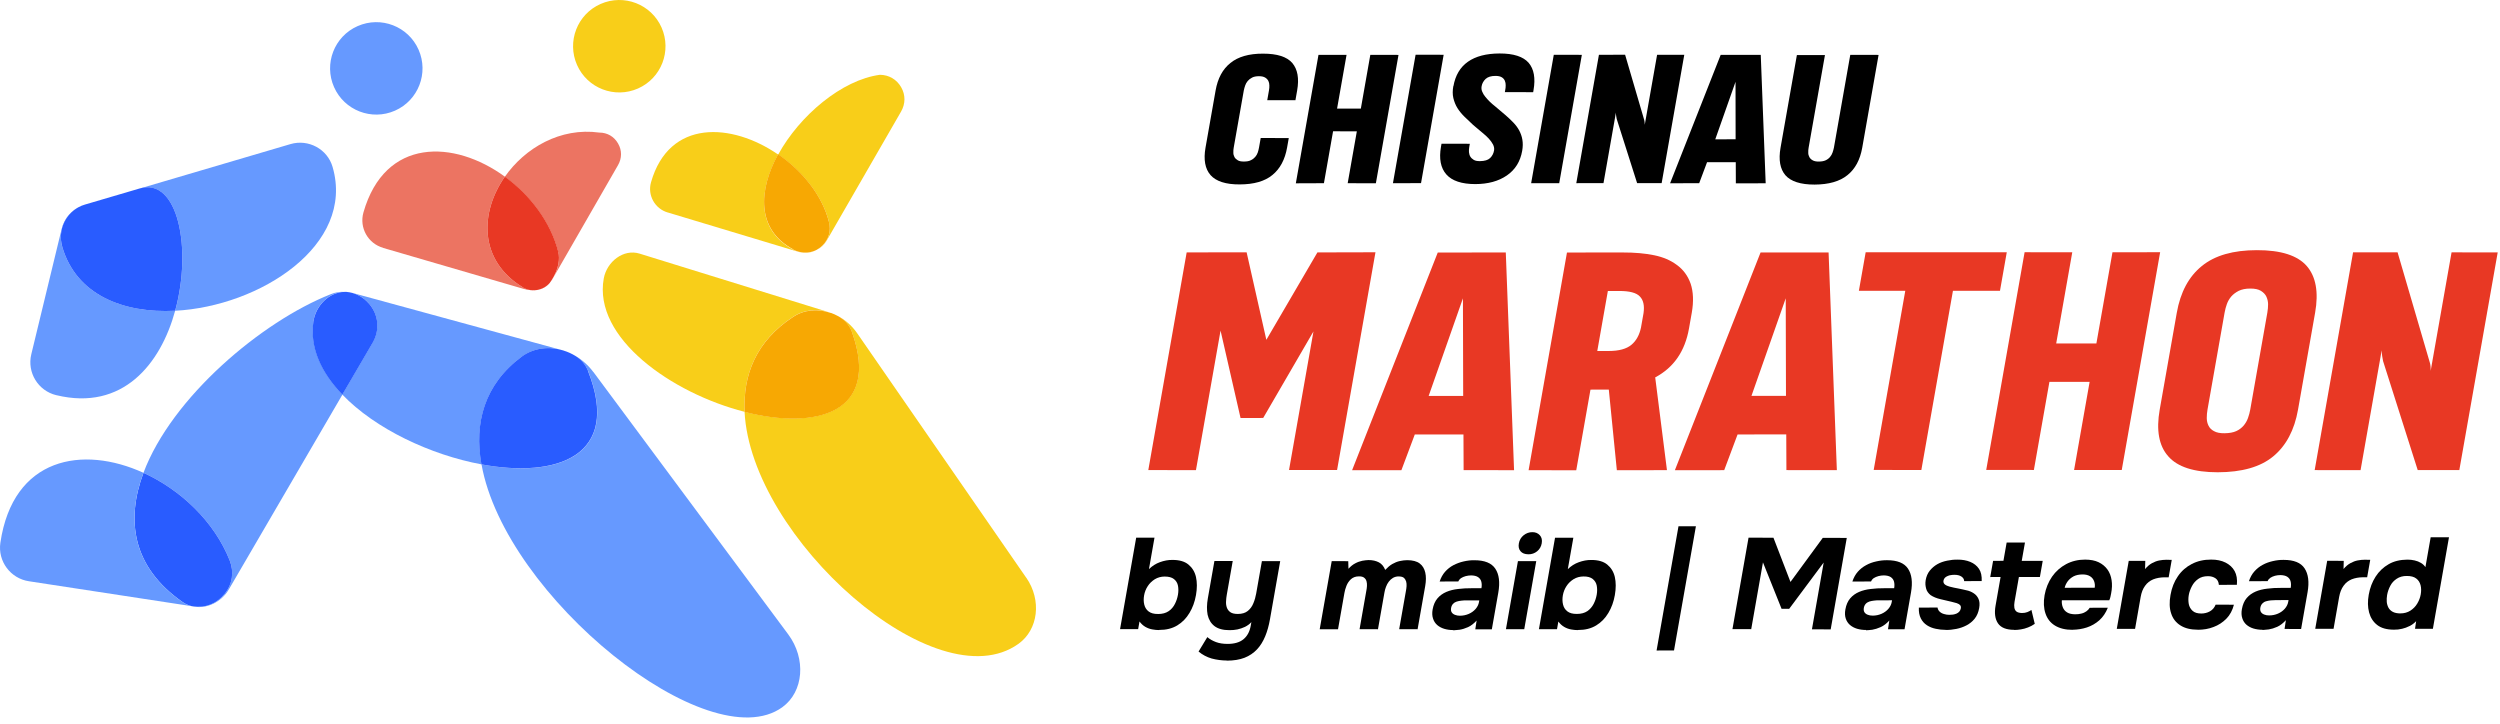 <?xml version="1.0" encoding="UTF-8"?> <svg xmlns="http://www.w3.org/2000/svg" width="228" height="66" viewBox="0 0 228 66" fill="none"><path fill-rule="evenodd" clip-rule="evenodd" d="M32.614 2.381C34.744 1.441 37.234 2.401 38.174 4.531C39.114 6.661 38.154 9.151 36.024 10.091C33.894 11.031 31.404 10.071 30.464 7.941C29.524 5.811 30.484 3.321 32.614 2.381Z" fill="#6699FF"></path><path fill-rule="evenodd" clip-rule="evenodd" d="M54.774 0.361C56.904 -0.579 59.394 0.381 60.334 2.511C61.274 4.641 60.314 7.131 58.184 8.071C56.054 9.011 53.564 8.051 52.624 5.921C51.684 3.791 52.644 1.301 54.774 0.361Z" fill="#F8CE19"></path><path d="M5.144 36.041C11.184 37.501 14.644 33.211 15.974 28.341C11.274 28.581 6.954 26.911 5.674 22.501C5.234 20.981 6.014 19.381 7.444 18.781C6.514 19.151 5.854 19.911 5.614 20.911L2.854 32.311C2.454 33.971 3.474 35.641 5.134 36.041H5.144Z" fill="#6699FF"></path><path d="M15.974 28.341C23.684 27.941 32.404 22.371 30.334 15.231C29.864 13.591 28.124 12.661 26.494 13.141L7.764 18.661L12.764 17.191C16.214 16.171 17.544 22.651 15.974 28.351V28.341Z" fill="#6699FF"></path><path d="M5.674 22.501C6.954 26.911 11.274 28.591 15.974 28.341C17.544 22.651 16.214 16.171 12.764 17.181L7.764 18.651C7.764 18.651 7.704 18.671 7.674 18.681C7.594 18.711 7.514 18.731 7.444 18.761C6.014 19.361 5.234 20.961 5.674 22.481V22.501Z" fill="#295CFF"></path><path d="M50.924 23.011C51.044 23.611 51.014 24.491 50.284 25.601C50.314 25.561 50.344 25.531 50.364 25.491L56.364 15.061C56.724 14.431 56.734 13.711 56.364 13.081C56.004 12.451 55.384 12.091 54.654 12.091C51.104 11.601 47.874 13.491 46.034 16.131C48.344 17.811 50.224 20.271 50.914 23.021L50.924 23.011Z" fill="#EC7462"></path><path d="M34.944 22.611L47.734 26.341C48.604 26.591 49.554 26.511 50.124 25.811C49.514 26.491 48.474 26.681 47.664 26.191C43.634 23.731 43.774 19.361 46.044 16.111C41.424 12.741 35.104 12.511 33.144 19.381C32.754 20.761 33.554 22.211 34.944 22.601V22.611Z" fill="#EC7462"></path><path d="M47.664 26.201C48.474 26.691 49.514 26.501 50.124 25.821C50.124 25.821 50.144 25.801 50.144 25.791C50.194 25.731 50.244 25.661 50.284 25.591C51.004 24.481 51.044 23.601 50.924 23.001C50.234 20.251 48.354 17.791 46.044 16.111C43.774 19.361 43.634 23.731 47.664 26.191V26.201Z" fill="#E83824"></path><path d="M28.584 29.301C28.794 27.851 30.024 26.641 31.404 26.611C30.994 26.601 30.574 26.661 30.164 26.831C23.844 29.331 15.664 36.241 13.084 43.121C16.464 44.661 19.534 47.551 20.944 51.101C21.364 52.161 21.194 53.271 20.494 54.161C19.784 55.051 18.744 55.461 17.624 55.301L17.484 55.281C18.754 55.611 20.194 54.941 20.884 53.731L31.234 35.981C29.334 34.001 28.244 31.711 28.594 29.301H28.584Z" fill="#6699FF"></path><path d="M47.594 32.531C48.684 31.721 50.074 31.561 51.384 31.971C51.324 31.951 51.274 31.931 51.214 31.921L32.094 26.701C31.924 26.651 31.764 26.631 31.604 26.621C32.374 26.691 33.094 27.051 33.634 27.671C34.514 28.681 34.654 30.061 33.994 31.221L31.214 35.981C34.224 39.121 39.284 41.491 43.914 42.351C43.244 38.571 44.174 35.061 47.594 32.521V32.531Z" fill="#6699FF"></path><path d="M33.634 27.671C33.094 27.051 32.364 26.691 31.604 26.621C31.584 26.621 31.574 26.621 31.554 26.621C31.504 26.621 31.454 26.621 31.404 26.621C30.024 26.651 28.804 27.861 28.584 29.311C28.224 31.721 29.314 34.011 31.224 35.991L34.004 31.231C34.664 30.071 34.524 28.681 33.644 27.681L33.634 27.671Z" fill="#295CFF"></path><path d="M54.114 33.931C53.654 33.311 53.084 32.811 52.464 32.451C52.974 32.781 53.394 33.221 53.634 33.831C56.714 41.611 50.784 43.641 43.914 42.351C46.064 54.431 64.644 69.331 71.344 64.501C73.304 63.081 73.534 60.071 71.884 57.851L54.114 33.921V33.931Z" fill="#6699FF"></path><path d="M53.634 33.831C53.394 33.221 52.984 32.771 52.464 32.451C52.134 32.251 51.784 32.091 51.424 31.981C51.404 31.981 51.394 31.971 51.373 31.961C50.063 31.561 48.674 31.721 47.584 32.521C44.164 35.061 43.234 38.571 43.904 42.351C50.774 43.631 56.703 41.601 53.623 33.831H53.634Z" fill="#295CFF"></path><path d="M20.494 54.161C21.204 53.271 21.364 52.161 20.944 51.101C19.534 47.551 16.464 44.661 13.084 43.121C11.474 47.421 12.054 51.711 16.654 54.911C16.914 55.091 17.184 55.211 17.474 55.281L17.614 55.301C18.734 55.471 19.784 55.051 20.484 54.161H20.494Z" fill="#295CFF"></path><path d="M13.084 43.121C7.544 40.591 1.184 41.691 0.034 49.501C-0.216 51.181 0.954 52.761 2.644 53.011L17.474 55.281C17.194 55.211 16.914 55.081 16.654 54.911C12.054 51.711 11.474 47.421 13.084 43.121Z" fill="#6699FF"></path><path d="M72.294 28.921C73.314 28.221 74.584 28.121 75.764 28.531C75.694 28.511 75.624 28.481 75.554 28.461L58.334 23.131C56.854 22.671 55.344 23.871 55.064 25.391C54.074 30.821 61.264 35.861 67.914 37.561C67.744 34.171 68.984 31.091 72.294 28.921Z" fill="#F8CE19"></path><path d="M93.594 52.691L78.174 30.391C77.684 29.681 77.054 29.151 76.364 28.791C76.974 29.121 77.444 29.591 77.694 30.271C80.344 37.701 74.384 39.211 67.904 37.551C68.474 49.071 85.394 64.101 92.894 58.711C94.684 57.421 95.024 54.751 93.594 52.681V52.691Z" fill="#F8CE19"></path><path d="M77.704 30.281C77.454 29.591 76.984 29.121 76.374 28.801C76.314 28.771 76.254 28.741 76.194 28.711C76.164 28.701 76.144 28.691 76.114 28.671C76.004 28.621 75.904 28.581 75.794 28.541C75.794 28.541 75.774 28.541 75.764 28.541C74.584 28.131 73.314 28.231 72.294 28.931C68.984 31.101 67.744 34.181 67.914 37.571C74.394 39.231 80.354 37.711 77.704 30.291V30.281Z" fill="#F7A803"></path><path d="M75.604 20.271C75.804 21.061 75.584 21.851 74.994 22.421C74.854 22.561 74.694 22.671 74.534 22.771C74.874 22.591 75.174 22.321 75.384 21.961L82.174 10.181C82.584 9.471 82.594 8.661 82.184 7.951C81.774 7.241 81.074 6.831 80.254 6.821C76.774 7.281 72.924 10.541 70.974 14.091C73.194 15.621 75.004 17.851 75.614 20.281L75.604 20.271Z" fill="#F8CE19"></path><path d="M60.914 19.381L72.824 22.971C73.354 23.121 73.884 23.081 74.344 22.861C73.714 23.131 72.974 23.111 72.324 22.761C68.984 20.951 69.154 17.391 70.964 14.091C66.734 11.181 61.024 10.841 59.374 16.621C59.034 17.801 59.724 19.041 60.904 19.381H60.914Z" fill="#F8CE19"></path><path d="M72.324 22.751C72.974 23.101 73.724 23.121 74.344 22.851C74.394 22.831 74.454 22.801 74.504 22.771C74.504 22.771 74.524 22.761 74.534 22.751C74.694 22.661 74.854 22.541 74.994 22.401C75.584 21.831 75.804 21.051 75.604 20.251C74.994 17.821 73.184 15.591 70.964 14.061C69.154 17.361 68.984 20.921 72.324 22.731V22.751Z" fill="#F7A803"></path><path d="M118.132 9.14L115.573 9.139L115.73 8.244C115.758 8.087 115.773 7.94 115.765 7.788C115.768 7.639 115.734 7.506 115.675 7.38C115.615 7.266 115.519 7.156 115.383 7.075C115.248 6.993 115.059 6.948 114.806 6.95C114.563 6.953 114.361 6.987 114.196 7.073C114.031 7.159 113.897 7.263 113.795 7.383C113.693 7.504 113.612 7.639 113.562 7.792C113.512 7.945 113.462 8.098 113.436 8.243L112.516 13.458C112.489 13.615 112.474 13.762 112.482 13.914C112.479 14.063 112.513 14.196 112.583 14.324C112.643 14.438 112.752 14.539 112.888 14.62C113.024 14.702 113.214 14.735 113.456 14.732C113.71 14.73 113.923 14.699 114.077 14.611C114.241 14.536 114.374 14.432 114.476 14.312C114.578 14.191 114.66 14.056 114.71 13.903C114.76 13.75 114.796 13.607 114.824 13.45L114.976 12.588L117.536 12.589L117.384 13.451C117.188 14.559 116.742 15.392 116.042 15.961C115.353 16.532 114.357 16.818 113.054 16.819C111.784 16.826 110.902 16.532 110.401 15.97C109.903 15.398 109.75 14.563 109.943 13.466L110.863 8.251C111.058 7.143 111.505 6.31 112.216 5.743C112.916 5.174 113.912 4.888 115.18 4.893C116.472 4.89 117.367 5.174 117.855 5.745C118.342 6.316 118.495 7.15 118.299 8.258L118.141 9.154L118.132 9.14Z" fill="black"></path><path d="M124.109 9.905L124.973 5.003L127.544 5.007L125.48 16.713L122.909 16.71L123.744 11.976L121.576 11.974L120.742 16.708L118.18 16.718L120.246 5.001L122.806 5.002L121.941 9.904L124.109 9.905Z" fill="black"></path><path d="M129.598 16.701L127.036 16.711L129.102 4.993L131.662 4.995L129.598 16.701Z" fill="black"></path><path d="M132.552 7.863C132.728 6.867 133.17 6.125 133.88 5.627C134.591 5.13 135.545 4.882 136.757 4.877C138.038 4.872 138.92 5.166 139.41 5.725C139.897 6.296 140.05 7.131 139.856 8.227L139.825 8.407L137.243 8.401L137.274 8.222C137.3 8.077 137.326 7.931 137.318 7.78C137.321 7.63 137.298 7.499 137.241 7.362C137.183 7.237 137.098 7.129 136.962 7.048C136.827 6.966 136.639 6.922 136.385 6.923C135.993 6.923 135.701 7.01 135.495 7.193C135.301 7.378 135.17 7.597 135.123 7.866C135.092 8.045 135.109 8.21 135.184 8.373C135.247 8.534 135.347 8.69 135.47 8.839C135.592 8.999 135.74 9.14 135.886 9.293C136.045 9.436 136.193 9.578 136.357 9.699L137.32 10.515C137.57 10.732 137.806 10.959 138.021 11.181C138.235 11.403 138.412 11.642 138.552 11.898C138.689 12.164 138.791 12.436 138.841 12.745C138.892 13.043 138.889 13.388 138.824 13.757C138.652 14.731 138.185 15.48 137.424 16.003C136.663 16.527 135.707 16.785 134.553 16.789C133.308 16.789 132.425 16.495 131.906 15.907C131.387 15.319 131.225 14.472 131.419 13.375L131.466 13.106L134.048 13.112L133.993 13.425C133.965 13.582 133.962 13.731 133.97 13.882C133.989 14.036 134.023 14.169 134.095 14.285C134.167 14.402 134.276 14.502 134.411 14.583C134.558 14.667 134.737 14.698 134.98 14.695C135.396 14.688 135.699 14.603 135.894 14.418C136.088 14.233 136.209 14 136.259 13.721C136.29 13.541 136.253 13.362 136.168 13.185C136.073 13.007 135.944 12.823 135.78 12.644C135.615 12.465 135.426 12.293 135.224 12.13C135.022 11.968 134.832 11.807 134.652 11.649L134.341 11.386C134.063 11.129 133.797 10.875 133.551 10.635C133.296 10.383 133.087 10.126 132.916 9.854C132.745 9.581 132.627 9.272 132.546 8.946C132.467 8.609 132.472 8.252 132.545 7.838L132.552 7.863Z" fill="black"></path><path d="M142.201 16.707L139.641 16.706L141.705 4.999L144.265 5.001L142.201 16.707Z" fill="black"></path><path d="M143.758 16.705L145.822 4.998L148.21 4.992L149.952 10.942C149.952 10.942 149.981 11.04 149.987 11.133C149.994 11.227 150.002 11.309 150.002 11.378L151.127 4.999L153.606 4.998L151.542 16.704L149.305 16.702L147.443 10.846C147.443 10.846 147.411 10.702 147.397 10.584C147.372 10.464 147.368 10.36 147.361 10.266C147.341 10.378 147.331 10.503 147.309 10.626L146.238 16.703L143.758 16.705Z" fill="black"></path><path d="M158.309 16.709L158.302 14.792L155.684 14.792L154.966 16.708L152.313 16.713L156.925 5.006L160.581 5.005L161.03 16.716L158.308 16.72L158.309 16.709ZM158.288 12.713L158.28 7.461L156.432 12.708L158.29 12.701L158.288 12.713Z" fill="black"></path><path d="M166.44 4.999L164.948 13.46C164.92 13.617 164.906 13.764 164.914 13.916C164.91 14.065 164.945 14.198 165.014 14.326C165.075 14.44 165.182 14.551 165.32 14.622C165.455 14.703 165.645 14.737 165.888 14.734C166.131 14.73 166.333 14.697 166.496 14.621C166.659 14.546 166.792 14.443 166.894 14.322C166.996 14.202 167.078 14.066 167.128 13.914C167.178 13.761 167.228 13.608 167.254 13.463L168.745 5.002L171.327 5.007L169.836 13.468C169.64 14.576 169.194 15.409 168.482 15.976C167.783 16.545 166.775 16.829 165.495 16.834C164.214 16.839 163.32 16.543 162.831 15.983C162.343 15.412 162.191 14.578 162.384 13.481L163.876 5.02L166.436 5.022L166.44 4.999Z" fill="black"></path><path d="M104.725 42.871L108.225 23.018L113.692 23.012L115.491 30.992L120.148 23.02L125.443 23.007L121.942 42.861L117.56 42.861L119.788 30.226L115.203 38.118L113.138 38.123L111.315 30.151L109.071 42.876L104.725 42.871Z" fill="#E83824"></path><path d="M133.482 42.877L133.468 39.621L129.029 39.623L127.808 42.881L123.311 42.884L131.124 23.029L137.328 23.027L138.083 42.881L133.471 42.875L133.482 42.877ZM133.442 36.108L133.42 27.207L130.294 36.107L133.442 36.108Z" fill="#E83824"></path><path d="M152.012 42.878L147.456 42.883L146.723 35.53L145.051 35.535L143.754 42.888L139.408 42.883L142.908 23.029L147.994 23.026C149.09 23.023 150.043 23.11 150.856 23.277C151.668 23.443 152.354 23.737 152.905 24.146C153.51 24.575 153.937 25.159 154.19 25.884C154.431 26.607 154.471 27.491 154.29 28.521L154.037 29.953C153.67 32.035 152.648 33.517 150.955 34.418L152.025 42.869L152.012 42.878ZM145.672 32.01L146.721 32.01C147.644 32.011 148.334 31.821 148.781 31.45C149.227 31.078 149.515 30.552 149.658 29.874L149.891 28.553C149.987 27.878 149.88 27.374 149.558 27.041C149.238 26.696 148.609 26.538 147.686 26.537L146.637 26.537L145.672 32.01Z" fill="#E83824"></path><path d="M162.921 42.875L162.907 39.619L158.467 39.621L157.247 42.879L152.749 42.882L160.563 23.027L166.767 23.025L167.521 42.879L162.91 42.873L162.921 42.875ZM162.881 36.106L162.859 27.205L159.733 36.105L162.881 36.106Z" fill="#E83824"></path><path d="M182.399 26.519L178.108 26.524L175.227 42.864L170.881 42.859L173.762 26.52L169.529 26.523L170.149 23.009L183.018 23.005L182.399 26.519Z" fill="#E83824"></path><path d="M191.191 31.323L192.658 23.008L197.006 23.002L193.503 42.867L189.157 42.862L190.574 34.826L186.907 34.826L185.49 42.861L181.144 42.857L184.644 23.003L188.991 23.008L187.525 31.323L191.191 31.323Z" fill="#E83824"></path><path d="M209.58 37.359C209.251 39.228 208.492 40.652 207.318 41.622C206.144 42.592 204.457 43.067 202.254 43.071C200.098 43.072 198.592 42.587 197.748 41.619C196.89 40.66 196.635 39.23 196.965 37.361L198.524 28.52C198.853 26.651 199.612 25.227 200.808 24.261C201.994 23.293 203.669 22.815 205.826 22.815C208.018 22.809 209.535 23.296 210.379 24.264C211.212 25.23 211.469 26.648 211.139 28.517L209.58 37.359ZM201.324 37.357C201.279 37.614 201.256 37.876 201.257 38.13C201.259 38.384 201.311 38.612 201.413 38.815C201.514 39.029 201.68 39.197 201.912 39.318C202.143 39.451 202.465 39.52 202.881 39.512C203.309 39.507 203.666 39.443 203.942 39.319C204.218 39.194 204.445 39.015 204.619 38.815C204.794 38.603 204.925 38.384 205.017 38.123C205.11 37.863 205.177 37.609 205.223 37.352L206.782 28.511C206.827 28.253 206.85 27.992 206.849 27.738C206.847 27.484 206.784 27.253 206.693 27.052C206.592 26.838 206.426 26.671 206.197 26.527C205.969 26.383 205.636 26.312 205.208 26.317C204.805 26.316 204.446 26.391 204.168 26.526C203.888 26.673 203.663 26.841 203.489 27.041C203.313 27.253 203.183 27.472 203.09 27.733C202.998 27.994 202.931 28.247 202.885 28.504L201.326 37.346L201.324 37.357Z" fill="#E83824"></path><path d="M211.1 42.865L214.601 23.012L218.659 23.012L221.609 33.098C221.609 33.098 221.659 33.269 221.667 33.42C221.673 33.583 221.685 33.712 221.677 33.825L223.583 23.015L227.791 23.018L224.29 42.872L220.496 42.872L217.337 32.933C217.317 32.849 217.287 32.694 217.255 32.48C217.222 32.278 217.197 32.089 217.187 31.949C217.176 32.143 217.141 32.345 217.101 32.569L215.284 42.876L211.075 42.873L211.087 42.875L211.1 42.865Z" fill="#E83824"></path><path d="M105.717 57.462C105.514 57.466 105.296 57.438 105.08 57.4C104.864 57.362 104.655 57.284 104.453 57.168C104.251 57.051 104.077 56.889 103.922 56.679L103.799 57.376L102.149 57.379L103.62 49.035L105.29 49.035L104.785 51.902C105.077 51.62 105.409 51.405 105.787 51.269C106.165 51.133 106.543 51.058 106.926 51.065C107.544 51.062 108.036 51.2 108.381 51.483C108.726 51.767 108.963 52.143 109.072 52.617C109.18 53.092 109.183 53.649 109.074 54.268C108.965 54.886 108.77 55.419 108.484 55.895C108.196 56.38 107.825 56.76 107.372 57.035C106.907 57.317 106.357 57.453 105.709 57.45L105.717 57.462ZM105.621 55.997C106.016 55.996 106.325 55.909 106.577 55.741C106.83 55.572 107.01 55.351 107.149 55.082C107.288 54.813 107.377 54.535 107.429 54.241C107.481 53.946 107.479 53.673 107.432 53.421C107.385 53.17 107.259 52.966 107.064 52.81C106.869 52.654 106.587 52.584 106.224 52.581C105.889 52.583 105.592 52.662 105.32 52.826C105.058 52.993 104.84 53.197 104.672 53.461C104.505 53.715 104.394 53.999 104.343 54.294C104.291 54.588 104.291 54.872 104.356 55.136C104.421 55.401 104.547 55.605 104.752 55.763C104.957 55.92 105.236 56 105.611 55.995L105.621 55.997Z" fill="black"></path><path d="M111.898 60.241C111.413 60.237 110.948 60.175 110.503 60.056C110.06 59.927 109.662 59.715 109.309 59.42L110.108 58.104C110.328 58.294 110.595 58.443 110.899 58.557C111.203 58.671 111.558 58.724 111.963 58.724C112.581 58.722 113.06 58.584 113.404 58.3C113.747 58.017 113.971 57.611 114.066 57.071L114.125 56.737C113.961 56.921 113.765 57.058 113.542 57.171C113.322 57.274 113.085 57.353 112.853 57.404C112.612 57.452 112.376 57.471 112.143 57.471C111.535 57.475 111.073 57.343 110.752 57.094C110.432 56.845 110.23 56.496 110.134 56.064C110.05 55.624 110.056 55.129 110.155 54.569L110.755 51.163L112.425 51.164L111.885 54.227C111.849 54.433 111.824 54.631 111.817 54.842C111.802 55.042 111.828 55.239 111.889 55.411C111.95 55.584 112.056 55.724 112.209 55.832C112.362 55.94 112.596 55.992 112.89 55.993C113.275 55.99 113.574 55.901 113.799 55.718C114.023 55.535 114.196 55.302 114.307 55.018C114.427 54.736 114.51 54.436 114.564 54.132L115.085 51.177L116.755 51.178L115.819 56.489C115.718 57.058 115.577 57.57 115.385 58.032C115.192 58.494 114.949 58.897 114.637 59.226C114.326 59.556 113.947 59.813 113.501 59.988C113.055 60.162 112.514 60.249 111.896 60.251L111.898 60.241Z" fill="black"></path><path d="M120.358 57.381L121.452 51.176L122.96 51.179L122.98 51.871C123.18 51.653 123.382 51.486 123.604 51.374C123.816 51.259 124.032 51.186 124.242 51.142C124.45 51.108 124.638 51.08 124.8 51.078C125.175 51.074 125.496 51.151 125.755 51.287C126.014 51.424 126.205 51.66 126.332 51.976C126.544 51.75 126.759 51.566 126.973 51.441C127.187 51.317 127.427 51.218 127.659 51.168C127.89 51.117 128.128 51.088 128.351 51.087C128.836 51.092 129.214 51.189 129.473 51.386C129.741 51.585 129.904 51.867 129.984 52.215C130.065 52.563 130.062 52.978 129.979 53.449L129.285 57.386L127.605 57.383L128.222 53.888C128.246 53.751 128.272 53.604 128.278 53.453C128.284 53.302 128.279 53.16 128.241 53.032C128.203 52.903 128.132 52.79 128.036 52.702C127.94 52.614 127.785 52.577 127.574 52.57C127.372 52.565 127.201 52.615 127.045 52.699C126.898 52.785 126.766 52.903 126.659 53.046C126.553 53.189 126.465 53.346 126.404 53.517C126.334 53.687 126.293 53.862 126.263 54.029L125.671 57.386L123.992 57.384L124.611 53.869C124.636 53.732 124.66 53.594 124.666 53.444C124.673 53.293 124.667 53.15 124.629 53.022C124.593 52.884 124.53 52.782 124.414 52.691C124.309 52.601 124.143 52.562 123.93 52.565C123.637 52.564 123.399 52.653 123.207 52.822C123.025 52.992 122.889 53.191 122.796 53.428C122.706 53.655 122.646 53.877 122.612 54.073L122.027 57.392L120.357 57.391L120.358 57.381Z" fill="black"></path><path d="M132.531 57.462C132.247 57.463 131.971 57.424 131.721 57.35C131.47 57.275 131.249 57.155 131.073 57.003C130.898 56.85 130.762 56.644 130.692 56.409C130.612 56.172 130.6 55.897 130.655 55.583C130.73 55.161 130.881 54.823 131.098 54.568C131.315 54.312 131.592 54.118 131.909 53.982C132.227 53.846 132.587 53.757 132.979 53.715C133.373 53.663 133.781 53.644 134.196 53.646L135.107 53.645C135.147 53.419 135.142 53.216 135.093 53.035C135.044 52.854 134.935 52.724 134.79 52.627C134.635 52.529 134.431 52.483 134.169 52.477C133.997 52.477 133.841 52.501 133.672 52.542C133.512 52.584 133.369 52.65 133.255 52.721C133.14 52.802 133.052 52.898 132.998 53.03L131.297 53.034C131.409 52.689 131.572 52.394 131.787 52.149C132.003 51.903 132.262 51.696 132.552 51.544C132.842 51.393 133.156 51.276 133.483 51.203C133.809 51.129 134.141 51.086 134.474 51.094C135.395 51.094 136.028 51.348 136.372 51.864C136.717 52.38 136.811 53.105 136.645 54.048L136.055 57.395L134.547 57.393L134.668 56.594C134.418 56.864 134.159 57.071 133.884 57.195C133.609 57.318 133.352 57.395 133.113 57.433C132.875 57.462 132.69 57.48 132.547 57.485L132.531 57.462ZM133.146 56.154C133.43 56.153 133.692 56.098 133.944 55.991C134.196 55.883 134.405 55.728 134.569 55.544C134.735 55.351 134.842 55.147 134.883 54.911L134.911 54.754L133.767 54.755C133.595 54.755 133.433 54.757 133.277 54.78C133.123 54.793 132.975 54.828 132.847 54.866C132.719 54.904 132.605 54.975 132.517 55.071C132.429 55.167 132.368 55.288 132.34 55.445C132.312 55.602 132.329 55.736 132.392 55.839C132.455 55.941 132.552 56.019 132.695 56.074C132.827 56.128 132.984 56.155 133.146 56.154Z" fill="black"></path><path d="M139.376 50.551C139.063 50.547 138.827 50.455 138.676 50.276C138.515 50.096 138.467 49.855 138.519 49.56C138.572 49.256 138.717 49.008 138.953 48.817C139.19 48.626 139.459 48.532 139.753 48.533C140.036 48.532 140.253 48.621 140.432 48.814C140.602 48.996 140.659 49.249 140.605 49.553C140.551 49.858 140.408 50.096 140.184 50.279C139.959 50.462 139.689 50.556 139.386 50.553L139.376 50.551ZM137.342 57.38L138.436 51.175L140.106 51.176L139.012 57.38L137.342 57.38Z" fill="black"></path><path d="M143.917 57.466C143.704 57.469 143.496 57.443 143.28 57.405C143.064 57.367 142.845 57.287 142.653 57.172C142.451 57.056 142.277 56.894 142.122 56.684L141.999 57.381L140.349 57.384L141.82 49.039L143.49 49.04L142.984 51.907C143.277 51.624 143.609 51.409 143.987 51.274C144.365 51.138 144.743 51.063 145.126 51.07C145.744 51.067 146.236 51.205 146.581 51.488C146.926 51.772 147.163 52.148 147.272 52.622C147.38 53.097 147.383 53.654 147.274 54.273C147.165 54.891 146.97 55.423 146.684 55.899C146.396 56.385 146.025 56.765 145.572 57.039C145.107 57.322 144.556 57.458 143.909 57.455L143.917 57.466ZM143.813 55.99C144.208 55.989 144.517 55.902 144.769 55.734C145.012 55.564 145.202 55.344 145.341 55.075C145.479 54.806 145.569 54.529 145.621 54.234C145.673 53.94 145.67 53.666 145.624 53.415C145.577 53.163 145.451 52.959 145.256 52.803C145.061 52.647 144.781 52.568 144.415 52.574C144.081 52.576 143.784 52.655 143.512 52.82C143.25 52.986 143.031 53.19 142.863 53.454C142.697 53.708 142.586 53.992 142.534 54.287C142.482 54.581 142.483 54.865 142.548 55.13C142.612 55.394 142.738 55.598 142.943 55.756C143.148 55.914 143.428 55.993 143.803 55.989L143.813 55.99Z" fill="black"></path><path d="M151.08 59.326L153.078 47.997L154.667 47.994L152.67 59.323L151.08 59.326Z" fill="black"></path><path d="M170.176 57.453C169.892 57.455 169.617 57.415 169.364 57.342C169.115 57.267 168.892 57.147 168.716 56.996C168.54 56.843 168.405 56.638 168.333 56.412C168.253 56.175 168.241 55.9 168.297 55.585C168.371 55.162 168.521 54.825 168.738 54.569C168.954 54.314 169.232 54.119 169.55 53.982C169.867 53.846 170.229 53.756 170.618 53.715C171.011 53.663 171.42 53.644 171.835 53.646L172.747 53.646C172.786 53.419 172.78 53.218 172.732 53.035C172.683 52.855 172.574 52.724 172.43 52.626C172.275 52.529 172.071 52.483 171.81 52.476C171.638 52.477 171.471 52.497 171.312 52.541C171.152 52.583 171.01 52.649 170.896 52.72C170.783 52.791 170.694 52.898 170.639 53.031L168.937 53.036C169.05 52.692 169.211 52.395 169.425 52.15C169.64 51.905 169.9 51.698 170.189 51.544C170.48 51.382 170.782 51.274 171.119 51.201C171.447 51.126 171.779 51.086 172.11 51.092C173.032 51.093 173.665 51.345 174.009 51.86C174.354 52.375 174.448 53.101 174.282 54.043L173.693 57.391L172.185 57.388L172.305 56.589C172.053 56.869 171.795 57.065 171.521 57.191C171.247 57.314 170.989 57.391 170.759 57.431C170.52 57.459 170.335 57.479 170.184 57.481L170.169 57.447L170.176 57.453ZM170.79 56.146C171.074 56.144 171.338 56.089 171.588 55.982C171.841 55.873 172.05 55.718 172.212 55.536C172.378 55.342 172.484 55.14 172.526 54.903L172.553 54.747L171.41 54.748C171.238 54.749 171.075 54.749 170.92 54.774C170.764 54.788 170.618 54.822 170.489 54.859C170.359 54.906 170.246 54.97 170.16 55.063C170.073 55.16 170.01 55.281 169.982 55.437C169.955 55.594 169.973 55.729 170.035 55.831C170.098 55.933 170.196 56.013 170.337 56.066C170.47 56.12 170.616 56.146 170.788 56.145L170.79 56.146Z" fill="black"></path><path d="M177.435 57.444C177.141 57.444 176.843 57.41 176.54 57.346C176.237 57.283 175.973 57.176 175.737 57.023C175.502 56.87 175.314 56.666 175.18 56.398C175.045 56.13 174.98 55.807 175 55.413L176.702 55.408C176.728 55.556 176.787 55.678 176.889 55.776C176.993 55.875 177.121 55.95 177.286 55.997C177.439 56.045 177.598 56.072 177.769 56.072C177.881 56.07 177.995 56.059 178.108 56.051C178.224 56.029 178.328 56.009 178.439 55.958C178.537 55.916 178.629 55.849 178.695 55.769C178.759 55.7 178.806 55.597 178.827 55.478C178.849 55.35 178.825 55.255 178.757 55.183C178.689 55.111 178.588 55.052 178.453 55.007C178.318 54.963 178.163 54.925 177.989 54.884C177.677 54.809 177.336 54.738 176.978 54.647C176.619 54.563 176.316 54.44 176.072 54.275C175.974 54.197 175.888 54.11 175.824 54.018C175.75 53.924 175.699 53.814 175.668 53.697C175.636 53.58 175.609 53.453 175.6 53.329C175.592 53.195 175.596 53.056 175.622 52.907C175.681 52.572 175.802 52.282 175.998 52.041C176.193 51.8 176.419 51.608 176.688 51.453C176.959 51.298 177.26 51.2 177.575 51.134C177.891 51.067 178.211 51.033 178.524 51.038C178.951 51.033 179.344 51.102 179.683 51.242C180.022 51.382 180.29 51.59 180.483 51.879C180.674 52.164 180.752 52.534 180.731 52.995L179.131 52.997C179.13 52.825 179.042 52.688 178.88 52.579C178.717 52.469 178.492 52.42 178.229 52.423C178.127 52.426 178.026 52.428 177.921 52.449C177.807 52.46 177.71 52.492 177.612 52.538C177.513 52.58 177.435 52.628 177.37 52.698C177.306 52.767 177.263 52.85 177.244 52.959C177.229 53.047 177.237 53.118 177.282 53.199C177.32 53.265 177.392 53.33 177.475 53.373C177.568 53.421 177.683 53.462 177.816 53.503C178.077 53.57 178.34 53.627 178.607 53.673C178.874 53.72 179.104 53.782 179.319 53.83C179.574 53.875 179.8 53.974 179.991 54.099C180.193 54.225 180.335 54.393 180.436 54.613C180.54 54.834 180.562 55.111 180.501 55.456C180.432 55.849 180.295 56.168 180.089 56.425C179.883 56.682 179.635 56.88 179.343 57.034C179.054 57.186 178.742 57.292 178.416 57.357C178.09 57.421 177.77 57.456 177.457 57.45L177.438 57.437L177.435 57.444Z" fill="black"></path><path d="M183.682 57.441C182.973 57.438 182.483 57.241 182.217 56.851C181.951 56.459 181.874 55.92 181.995 55.233L182.454 52.62L181.51 52.626L181.77 51.152L182.713 51.146L183.007 49.478L184.677 49.479L184.383 51.149L186.297 51.15L186.038 52.624L184.124 52.62L183.724 54.898C183.687 55.104 183.688 55.276 183.711 55.431C183.737 55.578 183.806 55.702 183.911 55.78C184.02 55.859 184.184 55.898 184.396 55.907C184.587 55.909 184.754 55.879 184.896 55.823C185.038 55.768 185.162 55.699 185.266 55.626L185.57 56.895C185.374 57.032 185.174 57.14 184.957 57.221C184.739 57.305 184.526 57.368 184.307 57.4C184.089 57.432 183.881 57.458 183.69 57.453L183.682 57.441Z" fill="black"></path><path d="M189.038 57.44C188.379 57.446 187.835 57.309 187.415 57.053C186.995 56.798 186.705 56.422 186.547 55.947C186.386 55.475 186.355 54.911 186.465 54.284C186.576 53.657 186.81 53.08 187.147 52.591C187.485 52.105 187.918 51.724 188.431 51.45C188.944 51.177 189.527 51.035 190.164 51.036C190.638 51.038 191.052 51.111 191.387 51.272C191.723 51.432 191.988 51.65 192.193 51.93C192.399 52.21 192.522 52.544 192.577 52.909C192.635 53.273 192.622 53.686 192.536 54.117C192.517 54.226 192.498 54.334 192.469 54.441C192.451 54.539 192.412 54.644 192.363 54.747L188.041 54.745C188.02 54.986 188.053 55.194 188.131 55.39C188.208 55.585 188.332 55.739 188.524 55.854C188.707 55.966 188.95 56.019 189.253 56.023C189.455 56.028 189.641 56.001 189.809 55.96C189.988 55.921 190.144 55.847 190.271 55.758C190.398 55.669 190.509 55.556 190.583 55.429L192.233 55.425C192.05 55.889 191.791 56.27 191.455 56.574C191.12 56.868 190.736 57.087 190.32 57.224C189.9 57.363 189.463 57.426 189.028 57.433L189.037 57.445L189.038 57.44ZM188.294 53.605L191.037 53.602C191.073 53.395 191.05 53.189 190.981 53.005C190.912 52.822 190.798 52.669 190.616 52.556C190.443 52.446 190.202 52.383 189.897 52.389C189.592 52.395 189.331 52.45 189.108 52.564C188.884 52.686 188.706 52.839 188.574 53.016C188.439 53.205 188.347 53.391 188.301 53.596L188.299 53.606L188.294 53.605Z" fill="black"></path><path d="M193.05 57.356L194.141 51.151L195.649 51.153L195.63 51.898C195.833 51.661 196.035 51.484 196.259 51.362C196.483 51.24 196.701 51.157 196.921 51.115C197.141 51.073 197.369 51.05 197.589 51.05C197.691 51.047 197.791 51.055 197.871 51.058C197.961 51.064 198.021 51.064 198.063 51.061L197.783 52.651L197.388 52.651C197.014 52.656 196.678 52.719 196.374 52.837C196.068 52.965 195.822 53.155 195.632 53.425C195.431 53.694 195.301 54.035 195.228 54.448L194.718 57.353L193.048 57.353L193.05 57.356Z" fill="black"></path><path d="M200.447 57.43C199.801 57.428 199.274 57.305 198.856 57.039C198.446 56.785 198.156 56.41 198.008 55.939C197.847 55.464 197.836 54.907 197.95 54.259C198.064 53.612 198.286 53.043 198.623 52.557C198.953 52.069 199.382 51.698 199.893 51.435C200.405 51.169 200.996 51.031 201.655 51.035C202.161 51.033 202.6 51.121 202.973 51.309C203.335 51.494 203.615 51.746 203.798 52.082C203.983 52.419 204.05 52.836 204.003 53.334L202.361 53.339C202.34 53.062 202.232 52.861 202.051 52.739C201.87 52.616 201.639 52.544 201.365 52.548C201.012 52.546 200.703 52.634 200.47 52.806C200.228 52.976 200.038 53.195 199.9 53.464C199.762 53.733 199.663 53.999 199.617 54.264C199.565 54.559 199.571 54.822 199.615 55.084C199.662 55.334 199.786 55.548 199.97 55.713C200.154 55.878 200.413 55.952 200.759 55.953C201.042 55.951 201.305 55.888 201.541 55.755C201.777 55.625 201.953 55.423 202.064 55.148L203.734 55.149C203.602 55.661 203.376 56.088 203.044 56.425C202.713 56.761 202.322 57.017 201.878 57.181C201.431 57.357 200.953 57.434 200.446 57.435L200.447 57.43Z" fill="black"></path><path d="M206.337 57.435C206.053 57.437 205.778 57.396 205.525 57.323C205.276 57.248 205.053 57.129 204.877 56.976C204.702 56.823 204.567 56.617 204.496 56.381C204.416 56.144 204.405 55.869 204.46 55.554C204.534 55.133 204.685 54.794 204.901 54.538C205.117 54.283 205.395 54.09 205.713 53.951C206.031 53.815 206.391 53.728 206.783 53.685C207.177 53.632 207.586 53.613 208.001 53.616L208.912 53.615C208.952 53.388 208.946 53.185 208.898 53.005C208.849 52.825 208.739 52.694 208.595 52.598C208.441 52.501 208.236 52.455 207.975 52.448C207.803 52.449 207.636 52.469 207.478 52.511C207.32 52.553 207.176 52.619 207.062 52.692C206.946 52.773 206.859 52.87 206.805 53.001L205.103 53.005C205.215 52.661 205.377 52.365 205.594 52.12C205.808 51.875 206.068 51.666 206.357 51.514C206.648 51.352 206.96 51.246 207.288 51.171C207.615 51.096 207.947 51.053 208.278 51.062C209.2 51.063 209.834 51.315 210.176 51.832C210.52 52.347 210.615 53.073 210.45 54.015L209.861 57.364L208.352 57.361L208.472 56.561C208.222 56.831 207.963 57.038 207.688 57.163C207.412 57.286 207.157 57.364 206.917 57.402C206.678 57.43 206.493 57.449 206.351 57.456L206.335 57.432L206.337 57.435ZM206.951 56.127C207.235 56.125 207.496 56.072 207.749 55.964C208.002 55.855 208.211 55.7 208.373 55.518C208.539 55.324 208.645 55.121 208.687 54.885L208.714 54.728L207.571 54.73C207.399 54.731 207.234 54.741 207.081 54.755C206.928 54.77 206.779 54.804 206.65 54.841C206.522 54.878 206.407 54.951 206.321 55.045C206.234 55.142 206.171 55.263 206.143 55.419C206.116 55.575 206.134 55.711 206.196 55.813C206.259 55.915 206.356 55.994 206.498 56.048C206.631 56.102 206.787 56.13 206.949 56.127L206.951 56.127Z" fill="black"></path><path d="M211.149 57.351L212.24 51.146L213.749 51.149L213.73 51.893C213.932 51.656 214.137 51.479 214.361 51.358C214.585 51.236 214.803 51.152 215.023 51.111C215.243 51.069 215.471 51.046 215.691 51.046C215.793 51.043 215.893 51.05 215.973 51.054C216.063 51.06 216.125 51.06 216.165 51.057L215.885 52.647L215.49 52.647C215.116 52.651 214.78 52.714 214.476 52.832C214.17 52.961 213.924 53.151 213.734 53.421C213.536 53.69 213.403 54.031 213.33 54.444L212.82 57.349L211.15 57.349L211.149 57.351Z" fill="black"></path><path d="M218.312 57.426C217.673 57.425 217.173 57.286 216.798 56.999C216.433 56.711 216.186 56.325 216.06 55.848C215.932 55.361 215.924 54.832 216.028 54.243C216.137 53.623 216.345 53.073 216.653 52.592C216.961 52.111 217.36 51.734 217.845 51.456C218.328 51.175 218.899 51.044 219.557 51.038C219.781 51.035 219.997 51.063 220.212 51.111C220.427 51.159 220.616 51.234 220.781 51.333C220.955 51.434 221.087 51.559 221.198 51.721L221.677 49L223.347 49L221.879 57.347L220.251 57.344L220.352 56.652C220.177 56.835 219.98 56.982 219.757 57.093C219.535 57.207 219.296 57.295 219.066 57.346C218.825 57.405 218.576 57.431 218.315 57.427L218.312 57.426ZM218.908 55.941C219.263 55.944 219.57 55.855 219.833 55.688C220.086 55.52 220.294 55.315 220.452 55.049C220.61 54.784 220.718 54.509 220.77 54.214C220.822 53.92 220.822 53.626 220.757 53.373C220.69 53.117 220.565 52.913 220.359 52.758C220.153 52.599 219.872 52.529 219.508 52.528C219.145 52.524 218.836 52.612 218.583 52.781C218.33 52.949 218.133 53.156 217.995 53.425C217.858 53.684 217.756 53.97 217.704 54.265C217.666 54.482 217.661 54.691 217.673 54.898C217.691 55.094 217.75 55.276 217.834 55.433C217.928 55.593 218.057 55.716 218.233 55.807C218.409 55.898 218.636 55.938 218.897 55.945L218.907 55.947L218.908 55.941Z" fill="black"></path><path d="M158 57.377L159.467 49.036L161.739 49.04L163.291 53.074L166.238 49.052L168.426 49.058L166.959 57.4L165.249 57.395L166.32 51.303L163.172 55.526L162.479 55.523L160.782 51.288L159.711 57.38L158 57.375L158 57.377Z" fill="black"></path></svg> 